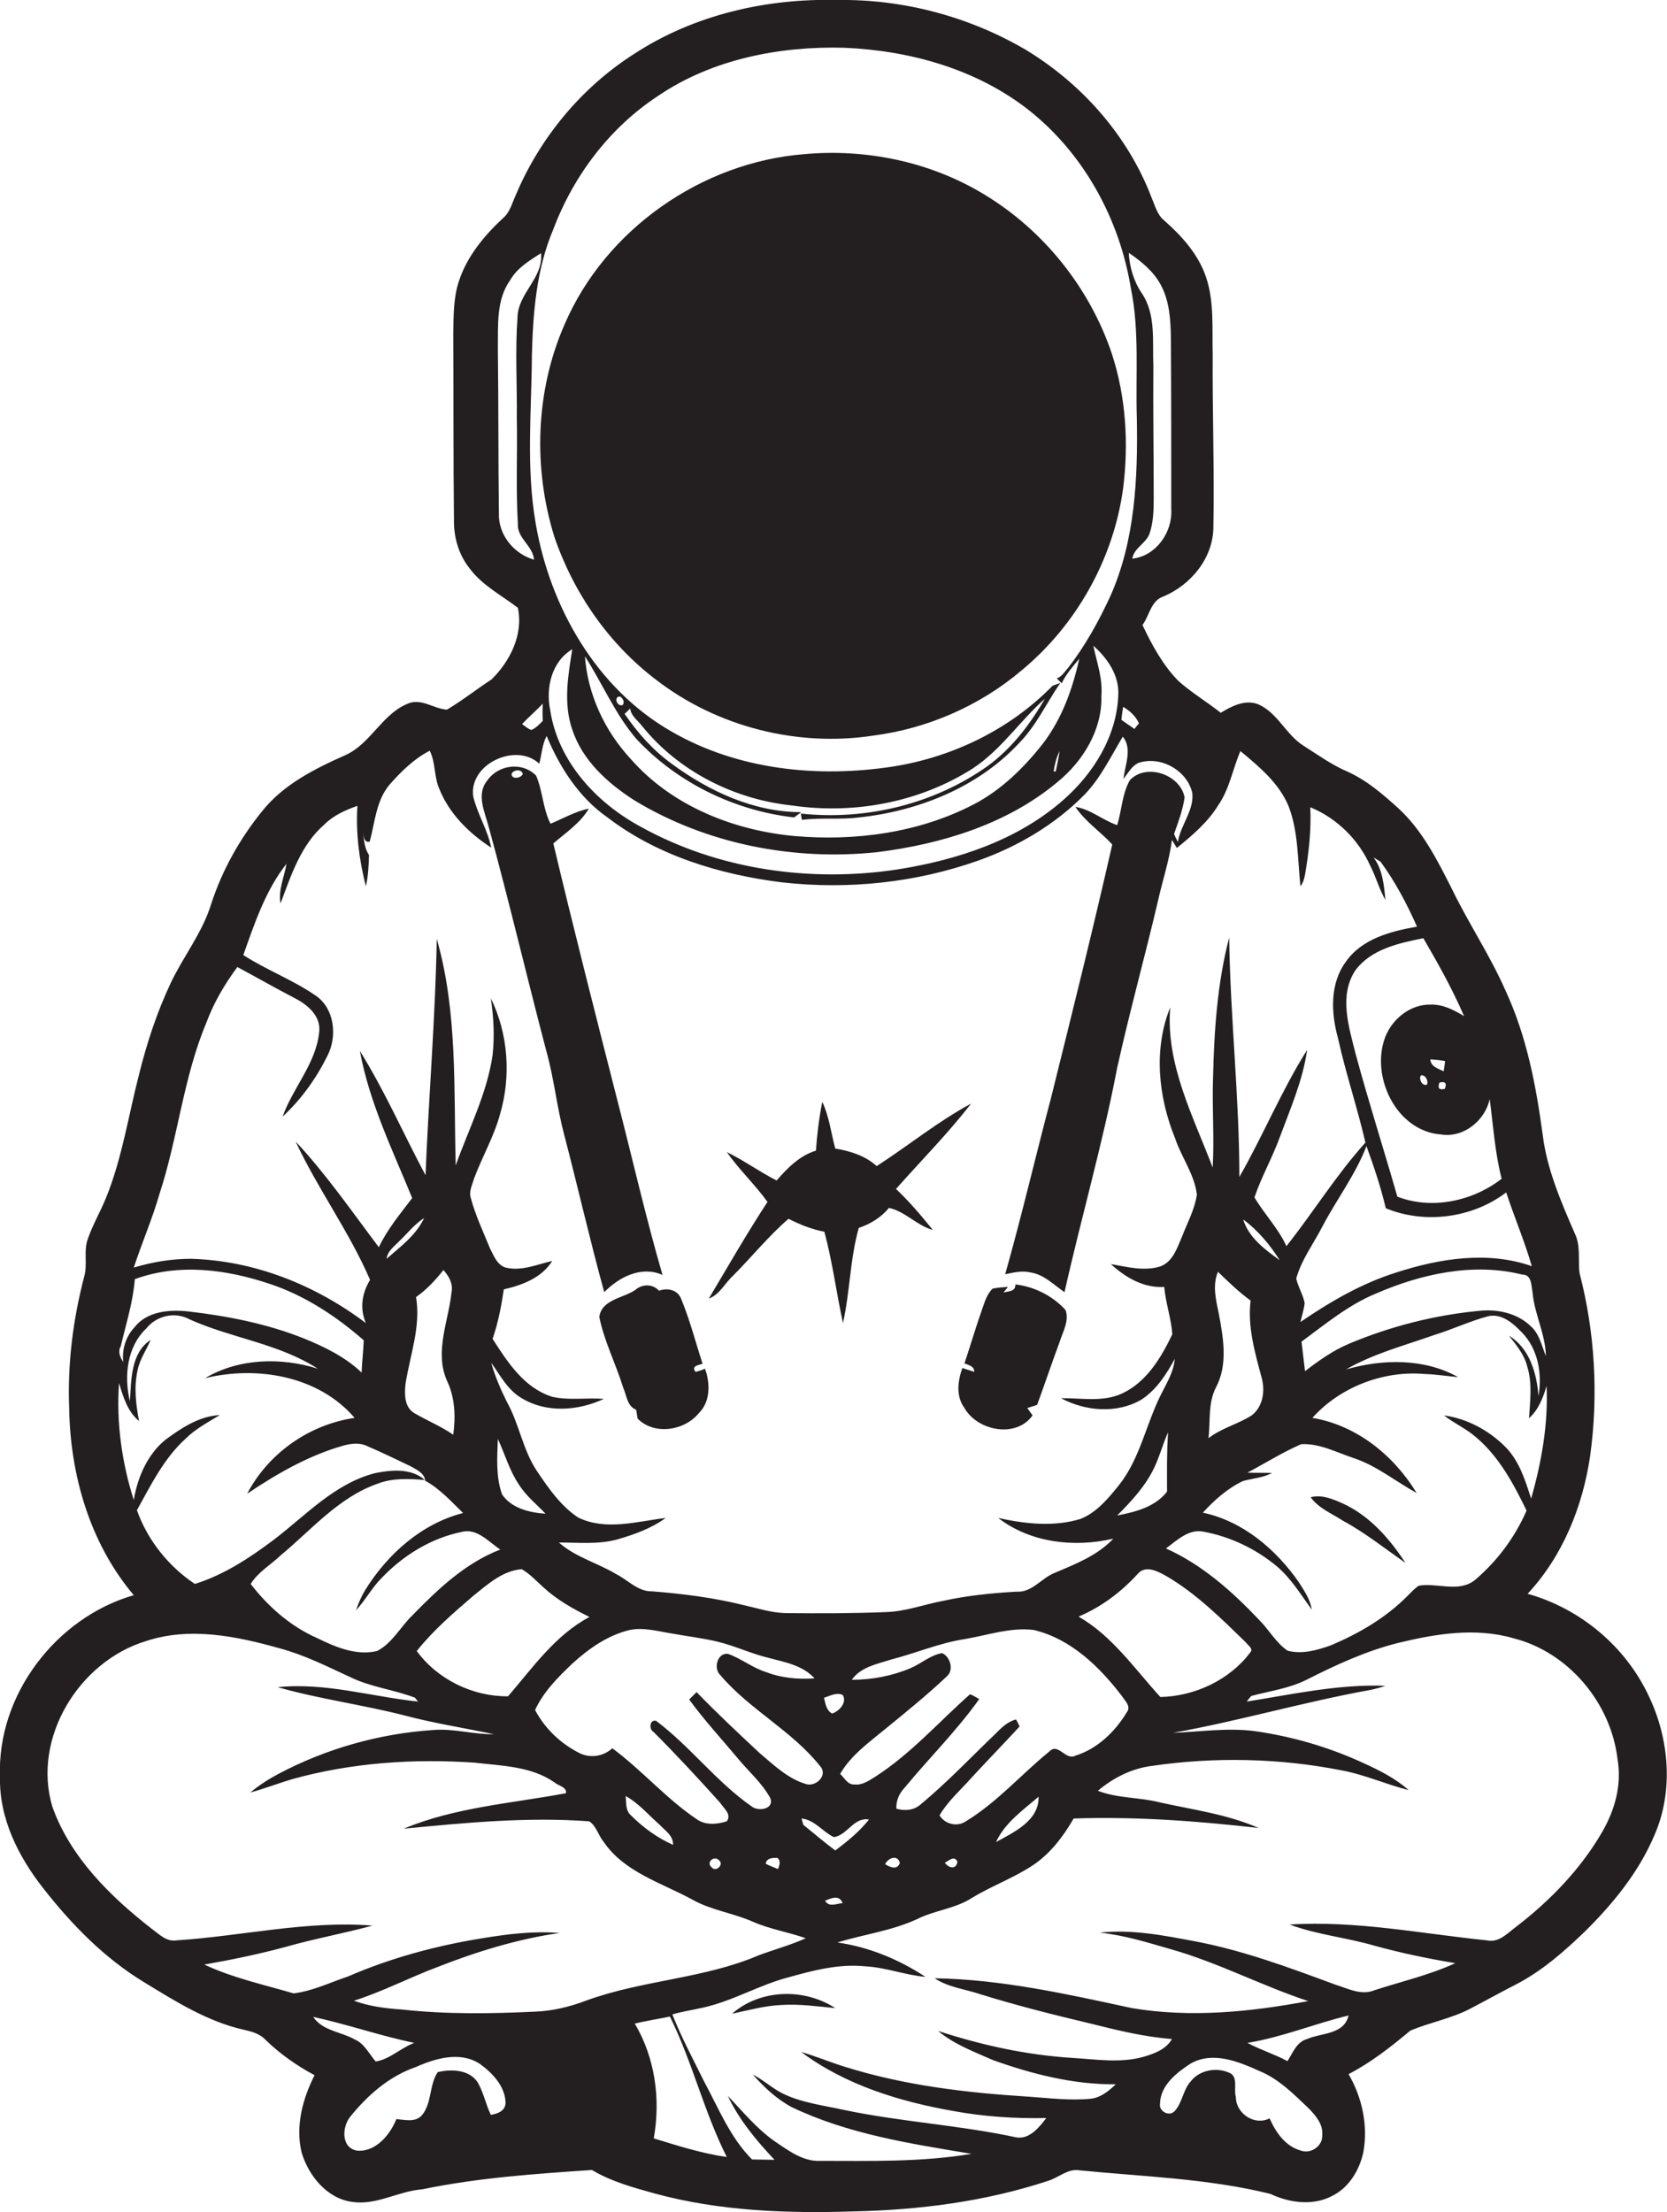 <?xml version="1.0" encoding="utf-8"?>
<!-- Generator: Adobe Illustrator 19.2.0, SVG Export Plug-In . SVG Version: 6.00 Build 0)  -->
<svg version="1.1" id="Layer_1" xmlns="http://www.w3.org/2000/svg" xmlns:xlink="http://www.w3.org/1999/xlink" x="0px" y="0px"
	 viewBox="0 0 474.8 630" enable-background="new 0 0 474.8 630" xml:space="preserve">
<g>
	<path fill="#231F20" d="M469.6,483c-6.6-14.1-19.5-24.9-34.5-29.1c10-10.7,15.7-24.9,17.8-39.2c2.4-17.3,1.4-35.2-3-52.1
		c-0.5-3.8,0.4-7.8-1.4-11.4c-3.9-9-7.9-18.2-9.1-28c-1.9-14.1-4.6-28.2-10.6-41.1c-4.4-10-10.5-19.1-15.3-29
		c-4.1-8.1-8.3-16.5-15.1-22.8c-4.4-4-9-8-14.5-10.5c-4.5-1.9-8.5-4.8-12.6-7.4c-5.1-3.2-7.4-9.5-13.1-11.9
		c-3.7-1.3-7.4,0.6-10.5,2.5c-3.9-3.1-8.3-5.7-12.1-9.1c-4.4-4.5-7.5-10.2-10.2-15.9c2-2.7,2.4-6.9,5.9-8.1
		c7.9-3.3,14.3-11,14.3-19.9c0.3-16.3-0.3-32.7-0.2-49c-0.2-7.4,0.5-15-1.9-22.1c-2.2-6.5-6.9-11.7-11.9-16.1
		c-2-1.6-2.6-4.2-3.6-6.5c-6.7-17.6-19.8-32.4-35.8-42.1c-16.2-9.5-35-14.5-53.8-14.2c-20.1-0.5-40.7,4.2-57.7,15.3
		c-15.1,9.6-27,24-33.9,40.5c-1,2.2-1.6,4.7-3.5,6.3C138,67,133,73,130.7,80.1c-1.6,4.8-1.5,10-1.6,15c0.1,17.6,0,35.3,0.2,52.9
		c-0.1,4.9,1.3,9.9,4.4,13.8c3.6,4.9,9.1,7.7,13.8,11.3c1.6,7.6-2.2,15.2-7.5,20.4c-4.3,2.8-8.3,6-12.7,8.6
		c-3.8-0.2-7.4-3.5-11.4-1.6c-7.1,3-10.4,11.3-17.4,14.5c-8.8,3.9-17.8,8.4-23.9,16.1c-6.4,7.9-11.4,16.9-14.5,26.5
		c-2.5,8.1-7.9,14.8-11.5,22.4c-3.9,8.3-6.8,17.1-9,26c-3,11.6-4.8,23.7-9.3,34.9c-1.6,4-3.8,7.7-5.2,11.7
		c-1.4,3.5-0.1,7.3-1.1,10.9c-3.2,12.2-4.8,24.9-4.3,37.5c0.3,19.1,5.9,38.5,18.4,53.3c-22.2,6.4-39,28.5-38.1,51.7
		c-0.3,11.9,5.3,22.9,12.5,32c8,10.2,17.3,19.7,28.5,26.5c9,5.5,18.2,11.3,28.6,13.6c2.2,0.5,4.4,1.1,6,2.8c4.1,4,8.9,7.4,14,10.1
		c-3.4,6.7-5.5,14.5-3.7,22c2,6.7,7.3,13.2,14.5,14.1c6.9,1,13.1-3.1,19.9-3.6c15.9-3.3,32.1-4.4,48.3-5.5c5.5,3.3,11.8,5,17.9,6.7
		c18.4,5,37.5,5.7,56.5,5.1c18.8-0.4,37.6-2.8,55.5-8.7c3-0.9,5.7-3.6,9-3c18.1,1.8,36.5,2.3,54.3,6.7c5.5,2.6,12.3,3.5,17.8,0.5
		c4.7-2.4,7.6-7.3,8.7-12.3c1.4-7.6-0.3-15.6-4.2-22.3c6.4-3.3,12.1-7.8,17.6-12.4c5.5-2.3,11.5-3.4,16.8-6.1
		c4.4-2.3,8.7-4.7,13.2-7c7.4-3.8,13.8-9.4,19.8-15.2c8-7.9,15.3-16.9,19.7-27.3C476.7,510.2,475.5,495.3,469.6,483z M436.1,426.8
		c-1.7-5.3-3.4-10.8-7.4-14.8c-4.7-4.7-10.9-8-17.4-8.9c2.9,2.3,6.4,3.8,9.2,6.3c6.5,5.5,10.6,13.2,14.3,20.8
		c-3.3,7.6-8.3,14.3-14.6,19.7c-4.6,3.8-10.8,0.8-16.1,1.7c-1.2,0.8-2.1,1.8-3.1,2.8c-6.2,6.3-13.9,10.8-22,14.2
		c-3.9,1.4-8.2,2.6-12.3,1.5c-3.3-2.3-5.3-6-8.1-8.8c-7.7-8.1-16.2-15.7-26.5-20.3c3.1-2.3,6.4-5.6,10.6-4.8c7.7,1.4,15,4.9,21,9.9
		c4,3.4,6.8,8,9.9,12.3c-0.4-2.9-2.1-5.3-3.6-7.7c-6.5-9.4-16-17.5-27.4-19.9c3.3-3.6,7-6.9,11.4-9c2.8-0.8,5.7-0.9,8.3-2.3
		c-2.3-0.1-4.7,0-7-0.1c5.1-2.7,10-5.8,15.3-8.1c5.3-0.3,10.2,2.4,15.1,4c6.5,2.2,11.8,6.6,17.8,9.9c-6.5-10.7-17.1-19.3-29.7-21.4
		c7.9-8.8,20.2-13.5,31.9-12.5c3.2,0.1,6.4,0.6,9.6,0.9c-9.6-5.4-21.5-5.2-31.9-2.2c7.8-4.5,16.6-6.8,25.1-9.8
		c5.2-1.6,10-3.9,15.2-5.3c3.9-1,7.2,1.9,9.7,4.5c4.7,4.7,5.9,11.9,4.8,18.2c-0.5-6.5-2.5-13.6-8.4-17.2c2.1,2.7,4.4,5.4,5.2,8.8
		c1.5,4.8,0.8,9.8,0.5,14.7c2.7-2.4,4-5.8,5-9.2C441,405.4,439.1,416.3,436.1,426.8z M275.1,518.7c-2.5,1.7-6,0.8-7.5-1.7
		c2.4-4.1,6-7.2,9.1-10.7c4.5-4.9,9.2-9.7,13.7-14.6c-0.2-0.5-0.7-1.5-1-2c-2.5,0.6-4.3,2.5-6,4.2c-7,6.7-13.7,13.8-21.2,20
		c-1.9,1.7-4.5,1.9-6.9,1.2c-0.1-2.3,0.8-4.3,2.3-5.9c7-8.5,14.9-16.3,21.3-25.3c-0.6-0.4-1.9-1.1-2.6-1.4c-8.9,7.9-16.9,17-27,23.5
		c-1.8,1.1-3.7,2.5-6,2.2c-1.9,0.1-2.8-1.9-4-3c3.1-5.4,8.4-9.1,13.1-13c5.9-4.8,11.8-9.6,17.3-14.8c2.1-1.8,0.9-5.7-1.4-6.6
		c-3.4,0.6-5.9,3-9,4.3c-5.2,2.2-11,3.3-16.7,3.3c2.6-3.7,7.3-4.5,11.3-5.8c7-1.8,13.7-4.7,20.9-5.8c6.5-1.1,13-3.4,19.6-2.6
		c10.6,2.5,18.8,10.5,25.2,18.9c0.8,1.3,2.7,2.9,1.3,4.6c-3.3,5.5-8.4,10.4-14.6,12.3c-2.8,1.5-4.9-3.8-7.4-1.2
		C291,505.2,284,513.3,275.1,518.7z M295.8,511.7c0.2,6.8-7,10.1-12.1,12.9C286.2,519.1,291.4,515.5,295.8,511.7z M272.7,530.2
		c-0.4,2.4-2.5,1.8-3.6,0.3C270.3,529.9,271.8,528.3,272.7,530.2z M256.3,530.5c-0.7,2.2-2.8,1.3-4.2,0.4
		C253,529.1,255.6,528.1,256.3,530.5z M237.9,527c-3.1-2.3-6.1-4.9-9.1-7.3c-0.1-0.5-0.4-1.3-0.5-1.8c3.8,0.4,6,3.8,9.2,5.3
		c3.8-0.5,5.7-5.8,10-5C244.8,521.6,241.4,524.4,237.9,527z M240,542c-1.7,0.1-3.9,1.3-5-0.7C236.8,540.6,239,539.5,240,542z
		 M216.4,499.3c-6.1-5.7-12.2-11.4-18-17.4c-0.7,0.7-1.4,1.4-2.1,2.1c4.2,5.8,9.1,11.1,13.7,16.6c3.1,3.8,7,7.1,9.4,11.5
		c1.2,3.2-3.5,3.9-5.4,2.3c-10-7-17.4-17-27.1-24.3c-1.9-0.5-2.1,2.4-0.8,3.1c6.5,6.5,12.8,13.3,19,20.2c1,1.6,3.4,3.3,1.9,5.3
		c-2.8,0.9-6.2,1.2-8.7-0.7c-8.6-5.8-15.5-13.9-23.9-20.1c-2.5,2.3-6.2,2.9-9.3,1.4c-5.4-2.7-9.9-7-12.7-12.3
		c2.4-5.2,6.5-9.3,10.6-13.2c4.7-4.3,10.1-8.1,16.4-9.6c4-0.8,8,0.4,11.9,1c4.3,0.8,8.7,1.3,12.9,2.3c5.1,1.2,9.8,3.5,14.9,4.7
		c4.5,1.2,9.6,2.1,12.9,5.8c-4.7,0.3-9.4-0.1-13.8-1.8c-3.9-1.2-7.1-3.9-10.9-5.2c-3-0.3-4.2,4.2-2.1,6.1
		c8.3,9.8,20.4,15.8,28.4,25.9c2.4,2.6-1.4,6.2-4.3,5C224.4,506.5,220.4,502.7,216.4,499.3z M221.6,532.3c-1.2-0.5-2.3-0.9-3.5-1.5
		c0.2-1.7,2-1.7,3.3-1.7C222.5,530,222,531.2,221.6,532.3z M202.7,531.8c-1.7-1.4,0.7-3.5,2.1-2C206.3,531,203.9,533.3,202.7,531.8z
		 M191.7,525.4c-4.5-2-8.5-4.9-12-8.4c-1.6-1.4-1.3-3.6-1.5-5.5c3.8,2.1,6.5,5.4,9.7,8.2C189.5,521.4,191.8,522.8,191.7,525.4z
		 M148.6,446.9c2.3,1.3,4.1,3.3,6.1,5.1c3.9,3.6,8.5,6.2,13.2,8.5c-9.8,5.2-16.2,14.5-23.2,22.6c-10,0.1-20.1-4.8-26-12.9
		c4.7-5.9,10.5-10.9,16.2-15.8C138.9,451.2,143.2,447.3,148.6,446.9z M143,425.6c-1.8-5-1.4-10.5-1.2-15.8c2,4.3,3.3,9,6,13
		c2,3.2,5,5.6,7.6,8.3C150.9,430.8,145.7,429.6,143,425.6z M234.7,483.5c1.7-0.5,3.5-1.6,5.3-0.8c1.4,2.1-1,4.7-3,5.3
		C235.3,487.1,235.1,485.1,234.7,483.5z M307.2,460.4c6.4-2.7,12-6.9,16.7-12c2.2-2.8,5.7-1,8.2,0.4c8.6,5,15.7,12.1,22.8,19
		c0.5,0.8,2.2,1.7,1.2,2.8c-5.9,7.9-15.9,12.5-25.6,12.7C323.1,475.2,316.8,465.9,307.2,460.4z M318.2,431.6c4-4,8-8.3,10.5-13.5
		c1.6-3.3,2.5-6.9,4-10.2c-0.4,5.6-0.3,11.3-0.3,16.9C329,429.2,323.4,430.6,318.2,431.6z M347.1,373.9c-0.8-3.8-1.8-7.9-0.2-11.7
		c3,2.9,6,5.8,9.3,8.2c-0.9,7.4,1.2,14.7,3.1,21.8c1.1,3.7,0.5,8.4-2.8,10.9c-3.9,2.5-8.6,3.6-12.3,6.5c0.6-4.9-0.2-10.1,2.2-14.6
		C349.8,388.5,348.4,380.8,347.1,373.9z M354.1,347.3c4.2,3.1,7.6,7.2,10.4,11.6C360.3,355.9,355.6,352.4,354.1,347.3z M440.3,386.2
		c-1.2-2.9-1.8-6.3-4.3-8.5c-3.8-3.7-9.4-4.9-14.5-4.4c-12.8,1.2-25.4,4.4-37.3,9.4c-4.5,1.9-8.6,4.8-12.5,7.8
		c-0.3-2.8-0.7-5.6-1-8.4c6.8-5,13.4-10.5,21.2-13.7c12.9-5.6,27.7-8.9,41.7-5.4c2.7,0,2.5,3,2.9,5
		C437,374.2,440.2,379.9,440.3,386.2z M436.3,360.6c-12.5-4.4-26.3-2.2-38.6,1.8c-9.9,3.1-18.8,8.3-27.3,14.1c0.4-1.8,1-3.6,1.2-5.4
		c-0.5-2.5-1.9-4.6-2.4-7c1.5-5.4,5-10,7.5-14.9c4-7.6,9.4-14.7,12.5-22.8c2.1,5.8,4.1,11.7,5.5,17.7c11.1,4.6,24.7,2.8,34.3-4.5
		C431.3,346.6,434.2,353.4,436.3,360.6z M417,289.4c-2.9-1.8-6.1-3.4-9.5-3.3c-5.7-0.1-10.8,3.9-12.9,9.1
		c-4.4,11.3,3.1,27,15.9,27.9c6.4,1,12.5-4,13.8-10.1c1,7.6,1.5,15.3,3.4,22.7c-8.2,6.4-19.9,8.9-29.7,5.1
		c-3.9-13.6-8.2-27-11.9-40.7c-1.9-7.6-4.8-16.5-0.1-23.7c4.5-6.1,12.4-7.8,19.4-9.2C409.6,274.4,413.7,281.7,417,289.4z M410,308.3
		c1.6-0.4,2.2,0.2,1.5,1.8C409.9,310.5,409.4,309.9,410,308.3z M407.4,301.7c1.4,0.1,2.8,0.2,4.2,0.5c-0.1,0.7-0.3,2.2-0.4,2.9
		C409.6,304.3,407.5,303.8,407.4,301.7z M406.4,308.9c-1.3,0.5-2.4-1.6-1.7-2.6C405.9,305.9,407,307.9,406.4,308.9z M330.6,81.1
		c2.5,4.6,2.8,9.9,2.9,15c0.1,16.3,0.1,32.7,0.1,49c0.4,6.5-4.4,13.3-11.1,14c0.5-3.1,3.9-4.3,4.9-7.1c1.1-3.2,1.2-6.6,1.2-10
		c0-12.6-0.2-25.3-0.1-37.9c-0.3-6.9,0.8-14.6-3.3-20.6c-2.3-3.4-3.5-7.5-3.7-11.5C325,74.4,328.5,77.2,330.6,81.1z M324.4,206
		c-0.3,0.4-1,1.2-1.3,1.6c-1.2-0.9-2.5-1.7-3.7-2.6c0.1-1.2,0.3-2.5,0.5-3.7C321.9,202.5,323.5,204,324.4,206z M187.6,27.2
		c15.4-10.4,34.6-14.1,52.9-13.6c18.7,0.8,37.8,6.1,52.7,17.9c15.6,12.4,25.7,31,28.9,50.6c2.5,12.2,1.3,24.7,1.7,37.1
		c0.3,17.1-0.5,34.8-7.6,50.7c-3.3,7.1-7.1,14-11.9,20.2c-1,1.1-1.8,2.6-3.3,3.1c0.5,0.5,0.9,0.9,1.4,1.4c1.2-2.6,3.2-4.8,5-7
		c-1.9,8.6-4.9,17-10.3,24.1c-5.4,6.9-11.9,13.3-19.8,17.4c-15.6,8.1-33.7,10.5-51,9c-17.4-1.6-35-8.6-46.7-22
		c-7.4-8-12.2-18.3-13-29.2c5,7.8,8.6,16.5,14.7,23.6c11.7,12.5,28,20.4,44.9,22.3c0.7-0.5,1.3-1,2-1.5c-13.4,0-26.2-5.9-36.9-13.8
		c-5.3-3.8-9.7-8.8-13.4-14.2c0.5-0.5,1.1-1,1.6-1.5c0.2,2.1,2.2,3.4,3.4,5c10.4,12.9,26.3,20.9,42.7,22.6
		c17.7,2.6,36.3-0.9,51.4-10.5c8.1-5.3,13.4-13.5,20.6-19.9c-4.2,7.3-9.4,14.1-16.2,19.1c-15.3,10.9-34.7,15.6-53.3,13.6
		c0.1,0.5,0.2,1.4,0.3,1.8c5.4-0.7,10.9,0,16.3-0.7c16.8-1.8,33.7-8.5,45.4-21c5-5,7.9-11.5,11.9-17.3c-0.5,0.2-1.6,0.6-2.2,0.8
		c-12.1,12.4-28.4,20.3-45.4,23c-21.4,3.3-44.2,1-63.2-10c-21.3-12.2-34.5-35.3-38.6-59.1c-2.8-15.9-1.2-32.1-1.1-48.1
		c0.3-12.1,1.3-24.5,6.1-35.8C163.4,49.9,173.8,36.2,187.6,27.2z M163,207.8c2.9,8.8,10.1,15.3,17.8,20.2
		c20.5,12.4,45.2,17.2,69,14.7c18.3-2.3,36.9-7.9,51.3-19.9c7.4-6,12.9-15,12.6-24.7c0.4-4.9-1.3-9.5-2.3-14.2
		c4.1,3.6,7.5,8.6,7.1,14.3c-0.5,11.5-7,22-15.5,29.5c-13.1,11.6-30.3,17.2-47.3,19.9c-24.8,3.8-51.2,0.1-73.3-12.2
		c-12.6-6.8-23.5-18.6-25.7-33.2c-1.3-6.3,0.4-13.8,6.3-17.3C161.8,192.4,160.4,200.3,163,207.8z M300.1,219.7c0.3-2,0.8-4,1.7-5.8
		c-0.3,2-0.7,3.9-1.1,5.8C300.5,219.7,300.2,219.7,300.1,219.7z M177.6,199.6c0.1,1.2-0.3,1.5-1.3,1.1
		C174.4,199.1,176.6,197,177.6,199.6z M154.6,205.3c-1,1-2,2.1-3.3,2.6c-1-0.4-1.8-1.1-2.6-1.7c1.9-2,4-3.8,5.9-5.8
		C154.5,202,154.5,203.7,154.6,205.3z M142.1,146.2c-0.2-15.7-0.1-31.4-0.3-47.1c0.1-6.5-0.5-13.7,3.5-19.3c2-3.5,5.5-5.6,8.8-7.7
		c0.7,7.1-6.5,11.3-6.7,18.2c-0.7,9.6-0.1,19.2-0.2,28.8c0.2,10-0.3,20,0.3,30c-0.3,4.2,4.3,6.3,4.6,10.3
		C146.3,157.7,141.9,152.3,142.1,146.2z M45.4,340.1c5.3-16.1,6.8-33.2,13.4-48.9c2.1-5.7,5.2-10.9,8.8-15.8c5.6,3,11,6.1,16.6,9
		c3.6,1.9,7.3,5.1,6.7,9.6c-0.9,8.9-7.5,15.8-10.4,24c5.3-4.9,9.6-10.9,12.8-17.4c2.8-5.5,2-13.3-3.3-17c-6.5-4.5-14-7.3-20.7-11.6
		c3.2-9,6.3-18.4,12.3-26c-0.6,3.7-2.4,7.4-1.7,11.3c3-8,5.8-16.7,12.5-22.5c2.6-2.6,6-4.1,9.4-5.3c-0.5,7.7,0.5,15.4,2.4,22.9
		c0.7-2.9,0.8-5.9,0.9-8.9c-1.3-1.9-1.4-4.2-1.7-6.4c0.2,1.1,0.3,3,1.9,2.6c1.5-5.5,1.8-11.7,5.7-16.3c3.3-3.7,6.9-7.3,11.4-9.6
		c1.7,3.4,1.2,7.4,2.7,10.8c2.8,7.1,8.5,12.7,14.8,16.8c-1-5.1-3.9-9.5-5.1-14.5c-1.4-9.3,12.2-15.6,18.8-9.4
		c0.7-2.6,0.8-5.5,2.1-7.9c3.7,8.9,9.2,17.5,17.2,23.1c14.3,11,32.2,16.4,49.9,18.6c18.8,2.1,38,0.1,55.8-6.2
		c11.3-4,22-10.3,30.4-18.9c4.6-4.8,7.4-10.8,10.8-16.4c2.8,3.4,0.6,8.1,0.2,12c1.3-1.6,2.3-3.6,4.2-4.5c6.3-2.2,14,2.1,15.4,8.6
		c0.5,5-3.4,9.1-4.1,13.9c-0.4-0.8-0.8-1.5-1.1-2.3c1.2-3.4,2.5-6.8,3-10.4c-1.2-6.5-10.9-9.9-15.6-4.9c-2.2,3.9-2.3,8.6-3.6,12.8
		c-4.1-1.4-7.5-4.5-11.9-5.2c2.8,4.2,7.1,7,10.5,10.7c-5.5,24.2-11.5,48.3-17.5,72.4c-4.4,16.6-8.3,33.4-13,50
		c2.4-0.5,4.8-1.1,7.3-0.5c3.8,0.6,6.5,3.5,9.6,5.6c4.8-21.4,10.9-42.4,15-63.9c3.5-15.8,7.8-31.3,11.5-47c1.3-6,3.3-11.8,4.1-17.9
		c0.5,0.8,0.9,1.5,1.4,2.3c4.4-3.6,8.8-7.3,11.8-12.2c3.2-4.6,4.1-10.3,6.3-15.4c5.4,4.5,11.1,9.2,13.8,15.9
		c2.7,7.2,2.5,15.1,3.3,22.6c0.7-0.9,1.1-2.1,1.3-3.3c1.1-6.3,1.8-12.8,1.5-19.2c7.6,3.1,13.8,9.3,17.1,16.7
		c1.6,3.1,2.5,6.6,4.3,9.7c-0.4-4.1-0.8-8.8-3.4-12.1c0.7,0.4,1.3,0.8,2,1.2c4.2,5.7,7.5,12,10.4,18.5c-7.4,1.3-15.6,3.4-20.2,9.9
		c-4.7,6.3-4.3,14.7-2.3,21.9c2.2,10,5.5,19.7,7.8,29.7c-8.3,9.2-14.8,19.8-22.5,29.5c-2.3-5.1-6.3-9.1-9.1-13.9
		c2-5.9,5.1-11.3,7.2-17.1c3-8.1,6.6-16.3,7.8-24.9c-7.3,11.6-12.5,24.3-19.3,36.2c0-22.8-2.6-45.4-2.9-68.2
		c-3.4,13-4.3,26.7-4.6,40.1c-0.3,8.5,0.4,16.9-0.1,25.4c-5.6-14.7-13.4-29.4-12.1-45.6c-4.8,11.9-3.4,25.5,1.4,37.3
		c1.8,5.4,5.5,10.2,6.2,16c-0.6,4.2-2.7,8-4.2,11.9c-1.4,3.2-2.6,7.3-6.3,8.6c-4.6,1.4-9.4,0.1-14-0.7c4.1,3.8,9.4,6.9,15.2,6.5
		c0.4,4.6,2,9,2.3,13.5c-3.2,6.7-7.4,13.7-14.4,16.9c-5.5,2.5-11.6,1.2-17.3,1.3c6.9,3.7,15.9,4.5,22.9,0.4
		c4.3-2.8,7.1-7.2,9.5-11.6c-0.3,3.7-2.3,6.9-3.9,10.1c-4.3,8.5-6,18.4-12.1,26c-3,3.7-6.3,7.7-10.9,9.5c-7.6,2.3-15.7,1.4-23.4-0.3
		c9.2,7.1,21.7,8.5,32.8,5.9c-4.5,4.8-10.7,7.2-16.6,9.7c-3.9,1.5-6.5,5.7-11,5.4c-7,0.4-14,1.1-20.8,2.6c-5.4,1-10.6,3-16.1,3.2
		c-9.6,0.4-19.3,0.4-28.9,0.3c-4.1-0.1-8-1.4-12-2.3c-8.5-2.1-17.2-3.2-26-3.9c-4,0.1-6.8-3.2-10.2-4.9c-5.3-3.2-11.6-4.8-16.3-9
		c5.6,0,11.3,0.6,16.7-0.9c4.8-1.4,9.6-3.1,13.7-6.1c-8.2,1-17,3.7-24.9-0.1c-5-3.3-8.5-8.4-11.8-13.3c-4-6-5-13.3-8.5-19.6
		c-1.8-3.6-3.4-7.3-4.5-11.2c2.6,3.6,4.7,7.8,8.7,10.1c7.1,4.3,16.1,3.6,23.4,0.2c-4.9-0.4-9.9,0.5-14.7-0.6
		c-8-2.5-12.7-9.8-17-16.5c1.6-4.6,2.5-9.4,3.2-14.1c5.3-1.2,10.8-3.3,13.8-8.1c-4.3,1-8.8,3-13.3,1.9c-2.5-0.8-3.4-3.5-4.5-5.6
		c-1.9-4.7-4.1-9.3-5.4-14.2c-0.6-1.9,0.4-3.7,0.9-5.5c2.3-6.2,5.7-12,7.4-18.3c3.2-10.8,2.4-22.9-2.6-33.1
		c0.8,5.4,1.1,10.8,0.5,16.2c-1.6,11-6.8,21-10.5,31.4c-0.6-21.5,0.6-43.6-5.4-64.5c-0.4,22.5-2.3,44.9-3.2,67.3
		c-6.3-11.8-11.6-24-18.7-35.4c2.7,14.7,9.3,28.2,14.9,41.9c-3.4,4.5-7.1,8.9-9.5,14c-7.7-10.2-15-20.8-23.7-30.1
		c6.3,13.5,15.3,25.7,21.2,39.4c-2.3,3.8-3,8.1-1.2,12.3c-14.3-10.8-31.7-17.8-49.8-18.3c-5.5,0-11,0.9-16.3,2.5
		C40.5,353.7,43.4,347.1,45.4,340.1z M115.5,394.1c1.3-8.2,4.4-16.3,3-24.7c3-2.1,5.5-4.8,7.8-7.7c1.6,1.8,2.8,3.9,2.3,6.4
		c-0.9,8.3-4.9,16.9-1.3,25.1c2.3,4.8,2.5,10.2,1.8,15.4c-3.5-2.4-7.4-4-11-6.1C115.1,400.8,115.2,397,115.5,394.1z M110.1,358.5
		c0.3-2.3,2.3-3.6,3.8-5.2c2.3-2.2,4.2-4.7,6.9-6.4C118.5,351.8,114,355.1,110.1,358.5z M34.4,383.4c1.5-6.4,3.5-12.6,4-19.1
		c12.5-4.6,26.2-2.8,38.6,1.4c9.9,3.3,18.8,9.2,26.6,16c-0.1,3.1-0.5,6.1-0.6,9.2c-4.6-4.4-10.5-7.3-16.4-9.7
		c-10.5-4.2-21.7-6.4-32.9-7.7c-5.4-0.6-11.8-0.1-15.4,4.5c-2.5,2.7-3.6,6.3-3.2,9.9C34.2,386.5,33.5,384.9,34.4,383.4z M38.1,427.2
		c-3.4-10.7-5-22.1-4.2-33.3c1.2,3.9,2.4,8.1,5.7,10.8c-0.9-4.8-1.5-9.7-0.4-14.5c0.6-3.1,2.5-5.7,3.7-8.6
		c-5.7,3.7-5.5,11.5-5.9,17.5c-1.7-7.1-0.9-15.5,4.7-20.8c2.9-3.6,8.1-4.8,12.2-2.6c11.9,5.4,25.5,6.9,36.6,14.1
		c-10.4-3.3-22.5-3-32.1,2.7c14.8-3.6,32.3-0.7,42.6,11.3c-12.9,1.9-24.5,10-30.6,21.6c8.5-5.7,17.5-10.9,27.4-13.7
		c2.2-0.6,4.6-0.9,6.7,0.1c4.2,1.8,8.3,3.8,12.5,5.8c1.7,1,3.9,1.9,4.1,4.1c4.2,2.3,7.4,5.9,10.8,9.2c-11.8,3-21.5,11.7-27.8,21.8
		c-1.1,1.8-2,3.8-2.7,5.9c2.7-2.9,4.5-6.4,7.3-9.2c6.1-6.4,14-11.3,22.7-13.1c4.5-1.2,7.7,2.8,11.1,5c-9.9,3.8-17.8,11.3-25.1,18.8
		c-3.4,3.3-5.7,7.9-10,10.1c-5.9,1.4-11.8-1.1-17.1-3.7c-7.5-3.3-13.9-8.9-18.9-15.4c2.1-3.4,5.8-5.5,8.6-8.2
		c8.7-7.2,16.4-16.4,27.4-20.3c4.3-1.7,9-1.5,13.6-1.1c-3.8-3.4-9.4-2.9-14-2c-11.6,2.9-19.8,12-29,19c-6.9,5.2-14.2,10-22.5,12.6
		c-7.5-5-13.5-12.5-16.5-21c4-7.2,7.7-14.8,13.9-20.4c2.8-2.8,6.3-4.6,9.7-6.7c-5.8,0.3-10.8,3.6-15.3,6.9
		C42.1,414,39.2,420.6,38.1,427.2z M89.2,574.4c9.7,2.1,19.1,5.4,28.8,7.4c-3.8,1.4-7,4.7-11,5.3c-1.9-2.2-3.2-5.1-6-6.3
		C97.1,578.6,91.9,578.4,89.2,574.4z M139.8,602.3c-1.5-3.1-2.1-6.6-3.9-9.5c-2.6-3.5-7.4-3.5-11.2-2.7c-2.5,3.6-1.6,8.9-4.6,12.4
		c-1.9,2-4.8,1.2-7.2,1c-1.8,4.5-5.9,9.4-11.1,9c-4.7-0.7-4.4-6.7-2.1-9.6c4.9-6.1,11.1-11.6,18.7-14.2c5.6-2.5,12.7-4.6,18.3-0.9
		c3.6,2.6,7.2,6.4,7.3,11.1C143.9,601.3,141.6,602,139.8,602.3z M167.1,569.7c-4.7,1.8-9.6,3-14.6,3.2c-12.6,0.6-25.4,0.8-38-0.6
		c-4.6-0.3-9.3-0.9-13.7-2.5c8.2-2.6,15.8-6.6,23.8-9.6c11.2-4.4,22.9-8,34.8-9.7c-7.4-0.6-14.8,0.3-22,1.5
		c-13.1,2.1-26.1,5.6-38.3,10.9c-5.1,1.7-10.2,4.2-15.5,4.8c-8.5-2.5-17.3-4.4-25.4-8.2c7.9-1.4,15.7-3,23.4-5.1
		c8.1-2.3,16.4-3.8,24.5-6c-18.7-1.5-37.2,3-55.8,4.2c-2.9,0.5-5-1.8-7.1-3.3c-11.8-9.2-23.2-20.4-28.3-34.8
		c-5.8-19.5,7.6-41.3,26.6-47.1c12.6-4.2,26-1.4,38.4,2.1c7,1.9,13.5,5.2,20,8.2c5.8,2.8,12.3,3.5,18.3,5.8c0.2,0.3,0.7,0.9,0.9,1.1
		c-13.3-1.4-26.5-5.5-40-4.1c11.9,3.4,24.3,5,36.3,8.1c8.3,2.2,16.8,3.5,25.3,5.3c-5.8,0.1-11.5-1.7-17.3-1.2
		c-15.3,1-30.5,5.3-44.1,12.5c-2.8,1.5-5.5,3.2-8,5.3c4-1.1,7.9-2.6,11.9-3.8c16.9-4.7,34.6-5.9,52-4.7c7.7,0.9,16.1,1,22.7,5.6
		c1.1,1,3.6,1.3,3.3,3.1c-15.5,2.9-31.6,4-46.2,10.1c17.6-1.7,35.2-3.4,52.8-2.1c2,1.2,2.6,4,4.1,5.8c5.9,8.7,16.5,11.7,25.3,16.5
		c5.3,3,11.5,3.8,17,6.2c4.9,2.2,10.2,3,15.3,4.8c-4.4,2-9,3.2-13.5,4.9C200.6,563.5,183.1,563.9,167.1,569.7z M186.2,609
		c2-11.1,0.4-22.9-5.4-32.7c3.3-0.8,6.7-1.3,10-2c6.4,12.9,9.7,27.1,16.2,40C199.9,613.3,193.1,611.1,186.2,609z M376.6,608.1
		c0.2,3-3.2,5.4-6,4.4c-4.5-1.2-7.2-5.2-9-9.2c-4.3,2.2-9.6-1.4-9.6-6.1c-0.7-2.3,0.8-5.8-1.9-6.9c-3.6-1.6-8.4-0.8-10.9,2.4
		c-2.3,2.5-2.4,6.2-4.7,8.6c-1.6,1.6-4.5-0.1-4.1-2.2c0.1-5.2,4.7-8.8,8.7-11.4c6.3-3.6,13.6-0.6,19.6,2.1
		c5.6,2.3,9.9,6.7,14.2,10.8C374.9,602.7,376.9,605.1,376.6,608.1z M372.3,580.7c-3,0.8-4.1,4-5.6,6.3c-3.7-2-7.7-3.2-11.4-5.2
		c9.9-1.6,19.2-5.5,28.8-7.8C382.8,579.5,376.4,578.9,372.3,580.7z M456.3,521.8c-6.1,10.5-14.7,19.4-24.3,26.8
		c-2.5,1.8-5,4.8-8.5,4c-18.7-1.9-37.3-5.7-56.2-4.5c7.8,2.9,16.2,3.7,24.1,6c7.6,2.1,15.3,3.7,23.1,5c-7.4,3.4-15.3,5.2-23,7.7
		c-3.8,1.6-7.6-0.5-11.2-1.6c-13-4.8-26.1-9.7-39.8-12.3c-9-1.7-18.1-3.5-27.3-2.5c6.9,0.7,13.6,2.8,20.2,4.7
		c13.5,3.8,25.9,10.4,39.2,14.8c-16.5,3.1-33.5,4.8-50.2,2c-18.5-4-37.2-8.2-56.2-8.5c3.9,2.6,8.8,3.1,13.2,4.6
		c10.3,3.2,20.7,5.8,31.2,8.3c7.6,1.9,15.3,3.8,23.2,4.4c-1.7,3-5.1,4.2-8.2,5.1c-6.5,1.8-13.3,0.7-19.9,0.3
		c-13.1-0.8-26-3.6-38.5-7.7c4.5,3.8,10.2,5.9,15.6,8.3c11.2,4,23,7,35,6.9c-2,1.9-4.3,3.8-7.1,4.1c-6,0.6-12-0.2-18-0.6
		c-17.6-1.1-35.2-3.2-52.1-8.5c-4.2-1.3-8.2-3-12.4-4.2c12.6,9.4,28,14.1,43.3,16.8c8.7,1.6,17.6,2.2,26.5,2c-2,2.7-4.9,6.2-8.6,5.5
		c-16.2-3.5-32.8-4.4-49-7.8c-5.8-1.3-11.9-2-17.3-4.6c-3.1-1.5-5.6-3.9-8.7-5.5c3.2,3.6,6.8,7,11.1,9.3
		c16.1,7.7,33.8,10.4,51.2,13.3c-14.3,2.4-28.8,2-43.2,2c-4.9,0.2-9-3-12.9-5.6c-5.1-3.6-9-8.4-13.3-12.9
		c3.2,6.8,8.2,12.8,13.3,18.2c-2.1,0-4.3-0.1-6.4-0.1c-6.2-6.2-9.5-14.5-13.6-22.1c-3.1-6.3-6.5-12.6-9.1-19.2c3-0.9,6-1.3,9-2
		c8.3-1.9,15.6-6.3,23.8-8.5c7.2-2,14.6-4,22.2-3.2c5.8,0.3,11.3,2.5,17.1,3c-7.6-5-16.1-8.5-25.1-9.8c7.5-2.3,15.4-3.3,22.6-6.6
		c5.1-2.6,11.1-3,15.9-6.2c5.5-3.3,11.5-5.5,16.9-9c5.1-3.3,8.9-8.3,11.9-13.5c17.6-0.6,35.2,0.7,52.7,2.7
		c-8.9-3.9-18.7-5.2-28.2-7.3c-5.8-1.5-12-1.1-17.6-3.3c4.4-3.7,9.7-6.4,15.5-7.1c17.9-2.6,36.3-2.2,54,1.3c6.5,1.2,12.6,4,19,5.6
		c-3.8-3.4-8.5-5.7-13.1-7.8c-9.8-4.5-20.2-7.5-30.8-9c-7.7-1-15.5,0.2-23.2,0.5c18.9-3.4,37.3-8.8,56.1-12.2c1.5-0.3,3-0.7,4.4-1.2
		c-13.3-0.5-26.4,2.4-39.5,4.5c0.3-0.4,0.9-1.2,1.3-1.6c5.2-1.4,10.6-2.1,15.5-4.5c8.5-4.3,17.1-8.3,26.3-10.6
		c10.7-2.6,22.1-4.5,33-1.3c15.6,4,27.6,18.4,29.5,34.3C462,508.4,459.9,515.6,456.3,521.8z"/>
	<path fill="#231F20" d="M187,193.7c17.3,13.3,40.1,19.1,61.7,15.8c15.5-2,30.4-8.5,42.3-18.6c15.6-12.9,26.2-31.8,28.9-51.9
		c1.6-12.7,0.8-25.9-3.2-38.2c-6.3-18.8-19.5-35.3-36.5-45.5c-15.2-9.2-33.4-13-51.1-11.4c-29.3,2.3-56.7,21.5-68.3,48.5
		c-8.3,18.9-9,40.9-2.9,60.5C163.4,169,173.5,183.5,187,193.7z"/>
	<path fill="#231F20" d="M160.7,323.2c3.9,14.9,7.3,29.9,11.4,44.8c4.2-4.3,10.6-7.6,16.6-4.9c-4.8-16.5-8.6-33.3-12.9-49.9
		c-6.2-24.3-12.4-48.6-18.2-73c3.6-3.1,7.7-5.8,10.1-9.9c-3.9,0.8-7.3,2.8-10.9,4.3c-2.2-4.3-2.2-9.3-4.1-13.7
		c-4-4.1-10.9-3.1-14,1.5c-3.1,3.9-0.6,8.9,0.5,13.1c5.8,21.2,10.8,42.5,16.4,63.8C157.8,307.1,158.6,315.3,160.7,323.2z
		 M145.7,220.5c0.3-1.3,2.9-1.6,3.2-0.1C148.5,221.6,145.8,222.1,145.7,220.5z"/>
	<path fill="#231F20" d="M208.8,363.3c5.3-5.3,10.1-11.3,15.8-16.2c3.3,1.7,6.6,3,10.2,3.7c2.3,8.5,3.4,17.3,5.3,26
		c2-8.9,2-18.3,4.5-27.1c3.3-1.1,6.4-3,8.6-5.7c4.6,1,7.9,5,12.5,6.3c-3.3-4.1-6.7-8.1-10.5-11.7c7.2-8.1,14.8-15.8,21.4-24.3
		c-9.5,5.1-17.9,12-26.9,17.8c-3.3-3-7.6-4.3-11.8-5c-1.2-4.4-1.7-9.1-3.7-13.3c-0.9,4.6-1.5,9.3-1.8,13.9
		c-4.6,1.4-8.1,4.9-11.2,8.5c-4.9-2.5-9.3-5.7-14.2-8.1c3.5,5,8,9.2,11.6,14.2c-5.9,9-11.2,18.3-16.7,27.5
		C204.9,368.8,206.5,365.4,208.8,363.3z"/>
	<path fill="#231F20" d="M180.9,367.4c-3.4,2.3-9.6,2.7-10.2,7.7c1.4,6.9,4.7,13.3,6.8,20.1c1,2.2,1.1,5.3,3.7,6.3
		c0.1,0.6,0.3,1.9,0.4,2.5c4.7,4.8,13.3,3.5,17.4-1.5c3.4-3.3,3.3-8.6,1.8-12.7c-0.9,0.4-1.8,0.7-2.7,0.9c-1.3-1.7,0.8-1.9,2-2.3
		c-2-6.2-3.6-12.5-6.1-18.5c-1-2.6-3.9-3.2-6.3-2.3C185.8,365.5,182.8,365.7,180.9,367.4z"/>
	<path fill="#231F20" d="M277.5,390.7c-1.1-0.4-2.3-0.7-3.4-1.1c-1.3,3.7-1.9,8,0.6,11.4c3.7,6.5,14.7,8.7,19.4,2.1
		c-0.4-0.5-1.1-1.6-1.5-2.1c0.9-0.3,1.9-0.6,2.8-0.9c2.2-6,4.2-12,6.4-17.9c0.9-2.9,2.8-6,1.7-9.1c-3.6-4-8.9-6.7-14.3-7.3
		c0.1,2.1-2,1.9-3.4,2.3l1.3-1.6c-1.5,0.1-3,0.2-4.4,0.5c-1.4,1.4-2.1,3.3-2.7,5.1c-1.9,5.3-3.5,10.8-5.3,16.2
		C276,388.8,277.5,389.1,277.5,390.7z"/>
	<path fill="#231F20" d="M382.5,428.2c-2.9-1.3-6-2.6-9.2-1.8c2.3,3.2,6,4.6,9.2,6.7c6.3,3.4,11.9,7.9,17.8,12
		C395.8,438.2,390.1,431.7,382.5,428.2z"/>
	<path fill="#231F20" d="M208.5,573.5c4.7-1,9.3-2.3,14.2-2.5c5.1-0.3,10.1,0.4,15.2,0.9C229,566.1,216.5,566.5,208.5,573.5z"/>
</g>
</svg>
